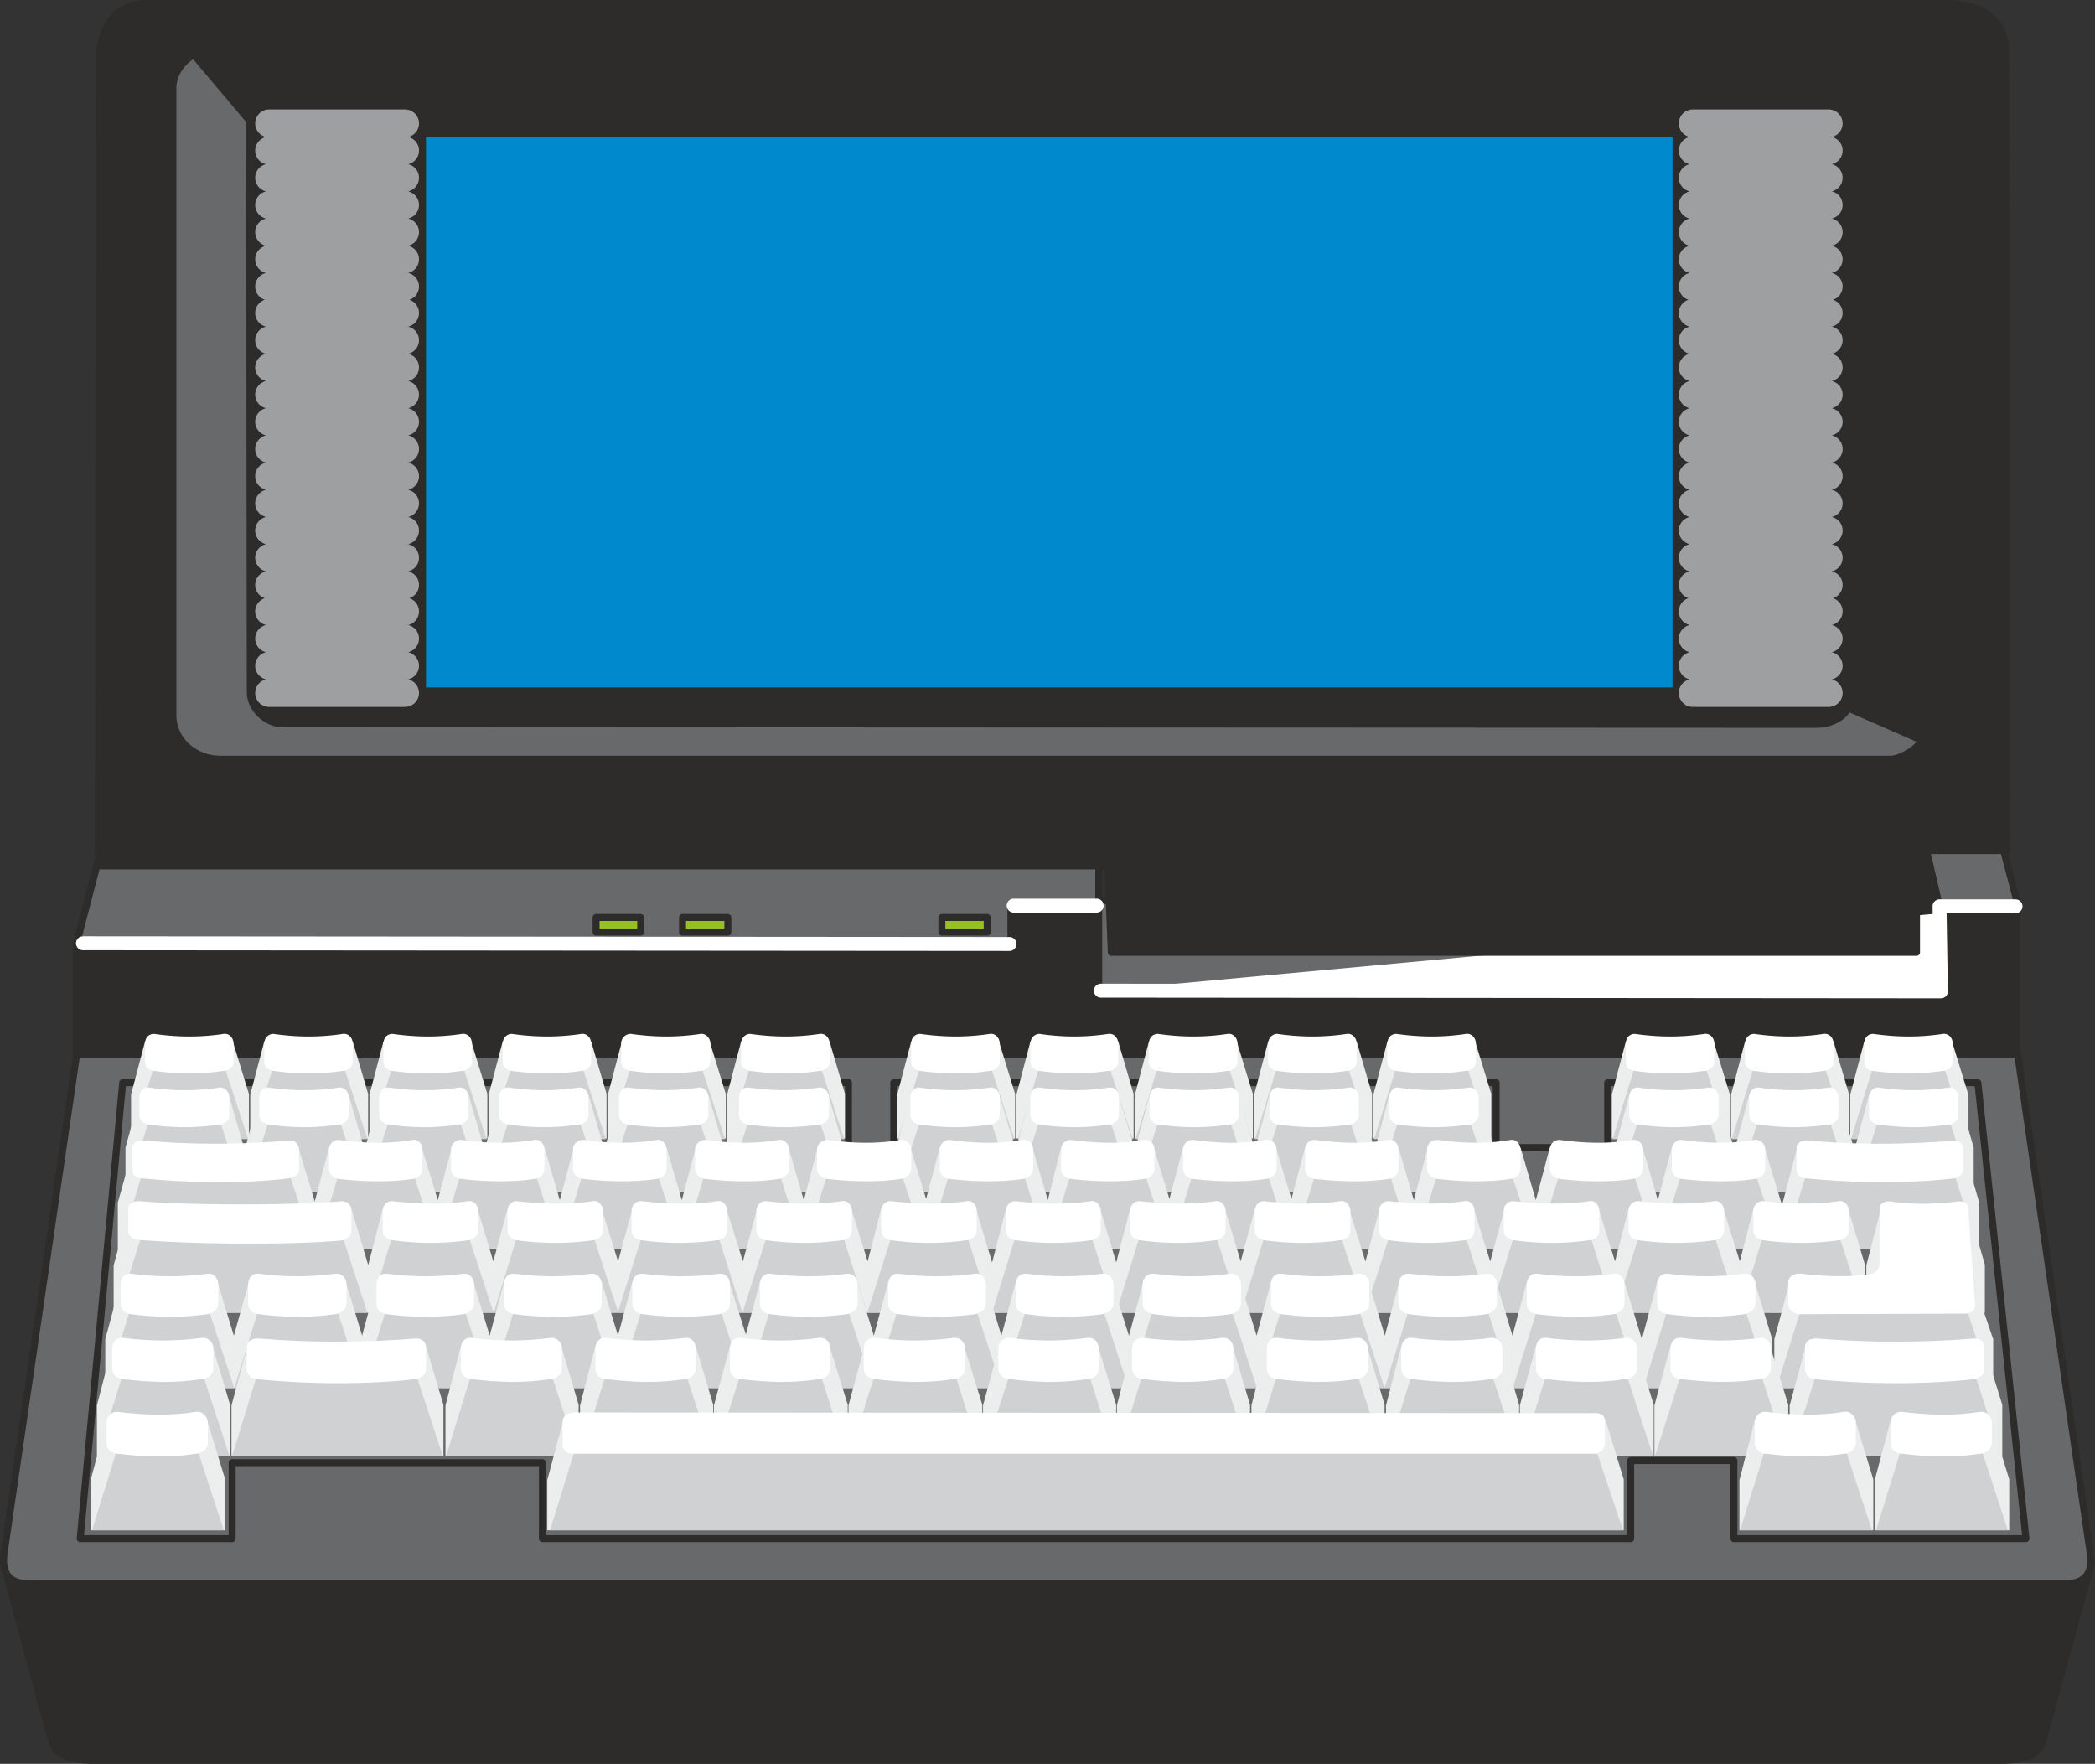 <svg xmlns="http://www.w3.org/2000/svg" width="288.48" height="242.88" viewBox="0 0 216.36 182.16"><rect x="0" y="0" width="216.36" height="182.16" fill="#333333" stroke="none"/><path d="m405.494 491.289-5.04 18.432c-.504 1.512-2.016 1.872-3.96 1.944h-197.64c-1.944-.072-3.528-.432-4.032-1.944l-4.968-18.432 7.56-52.416V427.28l2.376-9.216 94.32.072v-3.888h8.856v8.64h84.744v-8.64h7.776l2.304 9.216V438.8z" style="fill:#2d2c2b;stroke:#2d2c2b;stroke-width:.72;stroke-linecap:round;stroke-linejoin:round;stroke-miterlimit:10.433" transform="translate(-189.494 -329.865)"/><path d="m387.638 414.177 2.16 9.288h8.136l-2.448-9.288zm-84.672 8.712v9.288h86.76l-2.088-9.288zm-105.552 4.392 2.376-9.144h94.32l-.072-3.96 8.928.072v9.216h-9.072v3.888zm205.2 66.168c2.304 0 3.024-1.152 2.736-3.24l-7.488-51.48H197.414l-7.488 51.48c-.288 2.088.432 3.24 2.736 3.24zM202.166 441.68l-4.392 47.088h15.696v-7.848h32.04v7.848h112.392v-8.064h10.656v8.064h30.168l-4.968-47.088h-38.232v6.696h-11.52v-6.696h-62.208v6.696h-4.68v-6.696z" style="fill:#68696a;stroke:#2d2c2b;stroke-width:.72;stroke-linecap:round;stroke-linejoin:round;stroke-miterlimit:10.433" transform="translate(-189.494 -329.865)"/><path d="m198.062 427.28 95.688.073m.432-3.96h8.568m.432 8.784 86.76.072-.144-8.784h7.848" style="fill:#fff;stroke:#fff;stroke-width:1.44;stroke-linecap:round;stroke-linejoin:round;stroke-miterlimit:10.433" transform="translate(-189.494 -329.865)"/><path d="M251.054 424.617h4.608v1.512h-4.608zm8.928 0h4.68v1.512h-4.68zm26.784 0h4.68v1.512h-4.68z" style="fill:#97c025;stroke:#2d2c2b;stroke-width:.72;stroke-linecap:round;stroke-linejoin:round;stroke-miterlimit:10.433" transform="translate(-189.494 -329.865)"/><path d="m304.262 428.217-.36-8.928H199.646l.144-83.52c0-3.024 1.728-5.544 4.752-5.544h185.76c4.104 0 6.264 1.728 6.336 4.968l.072 82.512h-9.288v10.512z" style="fill:#2d2c2b;stroke:#2d2c2b;stroke-width:.72;stroke-linecap:round;stroke-linejoin:round;stroke-miterlimit:10.433" transform="translate(-189.494 -329.865)"/><path d="M207.71 338.72c.144-1.223.864-2.16 1.728-2.735l5.472 6.48.072 58.896c0 1.944 1.872 3.6 3.6 3.6l158.544.072c1.584 0 2.88-.792 3.384-1.584l6.912 3.024c-.576.648-1.512 1.224-2.52 1.44H212.246c-2.448 0-4.536-1.8-4.536-4.176z" style="fill:#68696a" transform="translate(-189.494 -329.865)"/><path d="M233.126 343.617h129.456v57.6H233.126z" style="fill:#0089cc;stroke:#2d2c2b;stroke-width:.72;stroke-linecap:round;stroke-linejoin:round;stroke-miterlimit:10.433" transform="translate(-189.494 -329.865)"/><path d="M217.286 401.433h14.04m-14.04-2.808h14.04m-14.04-2.808h14.04m-14.04-2.808h14.04m-14.04-2.736h14.04m-14.04-2.808h14.04m-14.04-2.808h14.04m-14.04-2.808h14.04m-14.04-2.808h14.04m-14.04-2.808h14.04m-14.04-2.808h14.04m-14.04-2.808h14.04m-14.04-2.808h14.04M217.286 365h14.04m-14.04-2.808h14.04m-14.04-2.736h14.04m-14.04-2.808h14.04m-14.04-2.808h14.04m-14.04-2.808h14.04m-14.04-2.808h14.04m-14.04-2.808h14.04m-14.04-2.808h14.04m132.984 58.825h14.04m-14.04-2.808h14.04m-14.04-2.808h14.04m-14.04-2.808h14.04m-14.04-2.736h14.04m-14.04-2.808h14.04m-14.04-2.808h14.04m-14.04-2.808h14.04m-14.04-2.808h14.04m-14.04-2.808h14.04m-14.04-2.808h14.04m-14.04-2.808h14.04m-14.04-2.808h14.04M364.31 365h14.04m-14.04-2.808h14.04m-14.04-2.736h14.04m-14.04-2.808h14.04m-14.04-2.808h14.04m-14.04-2.808h14.04m-14.04-2.808h14.04m-14.04-2.808h14.04m-14.04-2.808h14.04" style="fill:#fff;stroke:#9e9fa1;stroke-width:2.88;stroke-linecap:round;stroke-linejoin:round;stroke-miterlimit:10.433" transform="translate(-189.494 -329.865)"/><path d="m204.47 437.433-1.44 5.472v4.536h12.168v-4.608l-1.656-5.4zm12.312 0-1.44 5.472v4.536h12.168v-4.608l-1.584-5.4zm12.312 0-1.44 5.472v4.536h12.168v-4.608l-1.656-5.4zm12.312 0-1.44 5.472v4.536h12.168v-4.608l-1.584-5.4zm12.312 0-1.44 5.472v4.536h12.168v-4.608l-1.656-5.4zm12.312 0-1.44 5.472v4.536h12.168v-4.608l-1.584-5.4zm17.568 0-1.44 5.472v4.536h12.168v-4.608l-1.656-5.4zm12.312 0-1.44 5.472v4.536h12.096v-4.608l-1.584-5.4zm12.24 0-1.44 5.472v4.536h12.168v-4.608l-1.656-5.4zm12.312 0-1.44 5.472v4.536h12.168v-4.608l-1.584-5.4zm12.312 0-1.44 5.472v4.536h12.168v-4.608l-1.656-5.4zm24.624 0-1.44 5.472v4.536h12.168v-4.608l-1.656-5.4zm12.312 0-1.44 5.472v4.536h12.168v-4.608l-1.584-5.4zm12.312 0-1.44 5.472v4.536h12.168v-4.608l-1.656-5.4z" style="fill:#eceded" transform="translate(-189.494 -329.865)"/><path d="m205.262 440.457-2.16 7.056h12.024l-2.304-7.056zm12.312 0-2.16 7.056h12.024l-2.304-7.056zm12.312 0-2.16 7.056h12.024l-2.304-7.056zm12.312 0-2.16 7.056h12.024l-2.304-7.056zm12.312 0-2.16 7.056h12.024l-2.304-7.056zm12.312 0-2.16 7.056h12.024l-2.304-7.056zm17.568 0-2.16 7.056h12.024l-2.304-7.056zm12.312 0-2.088 7.056h11.88l-2.304-7.056zm12.24 0-2.16 7.056h12.024l-2.304-7.056zm12.312 0-2.16 7.056h12.024l-2.304-7.056zm12.312 0-2.16 7.056h12.024l-2.304-7.056zm24.624 0-2.16 7.056h12.024l-2.304-7.056zm12.312 0-2.16 7.056h12.024l-2.304-7.056zm12.312 0-2.16 7.056h12.024l-2.304-7.056z" style="fill:#cfd1d2" transform="translate(-189.494 -329.865)"/><path d="m203.966 442.905-1.512 5.472v4.608h12.24v-4.608l-1.584-5.472zm12.312 0-1.44 5.472v4.608h12.24v-4.608l-1.584-5.472zm12.384 0-1.44 5.472v4.608h12.24v-4.608l-1.584-5.472zm12.384 0-1.44 5.472v4.608h12.24v-4.608l-1.584-5.472zm12.384 0-1.44 5.472v4.608h12.24v-4.608l-1.584-5.472zm12.384 0-1.44 5.472v4.608h12.24v-4.608l-1.584-5.472zm17.712 0-1.44 5.472v4.608h12.24v-4.608l-1.656-5.472zm12.384 0-1.44 5.472v4.608h12.168v-4.608l-1.656-5.472zm12.312 0-1.44 5.472v4.608h12.24v-4.608l-1.656-5.472zm12.384 0-1.44 5.472v4.608h12.24v-4.608l-1.656-5.472zm12.384 0-1.44 5.472v4.608h12.24v-4.608l-1.656-5.472zm24.768 0-1.44 5.472v4.608h12.24v-4.608l-1.656-5.472zm12.384 0-1.44 5.472v4.608h12.24v-4.608l-1.656-5.472zm12.384 0-1.44 5.472v4.608h12.24v-4.608l-1.584-5.472z" style="fill:#eceded" transform="translate(-189.494 -329.865)"/><path d="m204.758 446-2.232 6.985h12.096L212.318 446zm12.384 0-2.232 6.985h12.096L224.702 446zm12.384 0-2.232 6.985h12.096L237.086 446zm12.384 0-2.232 6.985h12.096L249.47 446zm12.384 0-2.232 6.985h12.096L261.854 446zm12.384 0-2.232 6.985h12.096L274.238 446zm17.712 0-2.232 6.985h12.096L291.95 446zm12.312 0-2.16 6.985h12.024L304.262 446zm12.312 0-2.16 6.985h12.096L316.646 446zm12.384 0-2.16 6.985h12.096L329.03 446zm12.384 0-2.16 6.985h12.096L341.414 446zm24.768 0-2.16 6.985h12.096L366.182 446zm12.384 0-2.16 6.985h12.096L378.566 446zm12.384 0-2.16 6.985h12.096L390.95 446z" style="fill:#cfd1d2" transform="translate(-189.494 -329.865)"/><path d="m236.15 448.377-1.512 5.688v4.824h12.744v-4.824l-1.656-5.688zm12.6 0-1.512 5.688v4.824h12.744v-4.824l-1.656-5.688zm12.6 0-1.512 5.688v4.824h12.744v-4.824l-1.656-5.688zm12.6 0-1.512 5.688v4.824h12.816v-4.824l-1.728-5.688zm12.6 0-1.512 5.688v4.824h12.744v-4.824l-1.656-5.688zm12.528 0-1.44 5.688v4.824h12.744v-4.824l-1.728-5.688zm12.6 0-1.512 5.688v4.824h12.816v-4.824l-1.728-5.688zm12.6 0-1.512 5.688v4.824h12.816v-4.824l-1.656-5.688zm12.672 0-1.512 5.688v4.824h12.744v-4.824l-1.656-5.688zm12.6 0-1.512 5.688v4.824h12.744v-4.824l-1.656-5.688zm12.6 0-1.512 5.688v4.824h12.816v-4.824l-1.728-5.688zm12.96 0-1.512 5.688v4.824h20.304v-4.824l-1.656-5.688zm-151.632 0-1.512 5.688v4.824h12.816v-4.824l-1.728-5.688zm-20.232 0-1.584 5.688v4.824h20.376v-4.824l-1.728-5.688z" style="fill:#eceded" transform="translate(-189.494 -329.865)"/><path d="m236.942 451.545-2.232 7.344h12.6l-2.376-7.344zm12.6 0-2.232 7.344h12.6l-2.376-7.344zm12.6 0-2.232 7.344h12.6l-2.376-7.344zm12.672 0-2.304 7.344h12.672l-2.448-7.344zm12.6 0-2.304 7.344h12.6l-2.376-7.344zm12.528 0-2.304 7.344h12.672l-2.448-7.344zm12.6 0-2.232 7.344h12.6l-2.376-7.344zm12.672 0-2.304 7.344h12.6l-2.376-7.344zm12.6 0-2.304 7.344h12.672l-2.448-7.344zm12.6 0-2.304 7.344h12.672l-2.448-7.344zm12.6 0-2.304 7.344h12.672l-2.448-7.344zm12.888 0-2.232 7.344h20.16l-2.376-7.344zm-151.56 0-2.232 7.344h12.6l-2.376-7.344zm-20.304 0-2.232 7.344h20.16l-2.448-7.344z" style="fill:#cfd1d2" transform="translate(-189.494 -329.865)"/><path d="m229.022 454.713-1.512 5.832v4.896h13.032v-4.968l-1.728-5.76zm12.888 0-1.584 5.832v4.896h13.104v-4.968l-1.8-5.76zm12.888 0-1.584 5.832v4.896h13.104v-4.968l-1.8-5.76zm12.888 0-1.584 5.832v4.896h13.104v-4.968l-1.8-5.76zm12.816 0-1.512 5.832v4.896h13.032v-4.968l-1.728-5.76zm12.888 0-1.512 5.832v4.896h12.96v-4.968l-1.728-5.76zm12.816 0-1.512 5.832v4.896h13.032v-4.968l-1.728-5.76zm12.888 0-1.584 5.832v4.896h13.104v-4.968l-1.8-5.76zm12.888 0-1.584 5.832v4.896h13.104v-4.968l-1.8-5.76zm12.888 0-1.584 5.832v4.896h13.104v-4.968l-1.8-5.76zm12.816 0-1.512 5.832v4.896h13.104v-4.968l-1.8-5.76zm12.888 0-1.512 5.832v4.896h13.032v-4.968l-1.728-5.76zm13.176 0-1.512 5.832v4.896h12.24v-4.968l-1.656-5.76zm-180.936 0-1.584 5.832v4.896h26.28v-4.968l-1.728-5.76z" style="fill:#eceded" transform="translate(-189.494 -329.865)"/><path d="m229.886 457.953-2.304 7.488h12.888l-2.448-7.488zm12.888 0-2.304 7.488h12.888l-2.448-7.488zm12.888 0-2.376 7.488h12.888l-2.376-7.488zm12.888 0-2.376 7.488h12.888l-2.376-7.488zm12.888 0-2.376 7.488h12.888l-2.448-7.488zm12.816 0-2.304 7.488h12.816l-2.448-7.488zm12.816 0-2.304 7.488h12.888l-2.448-7.488zm12.888 0-2.304 7.488h12.888l-2.448-7.488zm12.888 0-2.376 7.488h12.888l-2.376-7.488zm12.888 0-2.376 7.488h12.888l-2.376-7.488zm12.888 0-2.376 7.488h12.888l-2.448-7.488zm12.816 0-2.304 7.488h12.888l-2.448-7.488zm-167.472 0-2.376 7.488h25.848l-2.448-7.488z" style="fill:#cfd1d2" transform="translate(-189.494 -329.865)"/><path d="m228.374 462.273-1.584 5.904v5.04h13.392v-5.04l-1.8-5.904zm13.176 0-1.584 5.904v5.04h13.464v-5.04l-1.8-5.904zm13.248 0-1.584 5.904v5.04h13.464v-5.04l-1.872-5.904zm13.176 0-1.584 5.904v5.04h13.464v-5.04l-1.8-5.904zm13.248 0-1.584 5.904v5.04h13.392v-5.04l-1.8-5.904zm13.176 0-1.584 5.904v5.04h13.392v-5.04l-1.872-5.904zm13.176 0-1.584 5.904v5.04h13.392v-5.04l-1.8-5.904zm13.176 0-1.584 5.904v5.04h13.464v-5.04l-1.8-5.904zm13.248 0-1.584 5.904v5.04h13.392v-5.04l-1.8-5.904zm13.176 0-1.584 5.904v5.04h13.464v-5.04l-1.8-5.904zm13.464 0-1.584 5.904v5.04h13.464v-5.04l-1.8-5.904zm13.68 0-1.584 5.904v5.04h22.608v-5.04l-2.016-5.904zm-172.368 0-1.584 5.904v5.04h13.392v-5.04l-1.8-5.904zm13.248 0-1.656 5.904v5.04h13.464v-5.04l-1.8-5.904z" style="fill:#eceded" transform="translate(-189.494 -329.865)"/><path d="m229.238 465.513-2.376 7.704h13.248l-2.52-7.704zm13.248 0-2.376 7.704h13.176l-2.52-7.704zm13.176 0-2.376 7.704h13.248l-2.52-7.704zm13.248 0-2.376 7.704h13.176l-2.52-7.704zm13.176 0-2.376 7.704h13.248l-2.52-7.704zm13.248 0-2.376 7.704h13.104l-2.52-7.704zm13.104 0-2.376 7.704h13.248l-2.52-7.704zm13.248 0-2.376 7.704h13.176l-2.52-7.704zm13.176 0-2.376 7.704h13.248l-2.52-7.704zm13.248 0-2.376 7.704h13.176l-2.52-7.704zm13.464 0-2.376 7.704h13.176l-2.52-7.704zm13.752.072-2.376 7.632h22.32l-2.52-7.704zm-172.512-.072-2.376 7.704h13.248l-2.52-7.704zm13.248 0-2.376 7.704h13.248l-2.52-7.704z" style="fill:#cfd1d2" transform="translate(-189.494 -329.865)"/><path d="m201.086 468.897-1.584 6.12v5.184h13.752v-5.256l-1.8-6.048zm36 0-1.584 6.12v5.184h13.752v-5.256l-1.8-6.048zm13.896 0-1.584 6.12v5.184h13.752v-5.256l-1.8-6.048zm13.896 0-1.656 6.12v5.184h13.824v-5.256l-1.872-6.048zm13.896 0-1.656 6.12v5.184h13.824v-5.256l-1.872-6.048zm13.896 0-1.656 6.12v5.184h13.752v-5.256l-1.872-6.048zm13.752 0-1.584 6.12v5.184h13.752v-5.256l-1.8-6.048zm13.896 0-1.584 6.12v5.184h13.752v-5.256l-1.8-6.048zm13.896 0-1.584 6.12v5.184h13.752v-5.256l-1.8-6.048zm13.896 0-1.656 6.12v5.184h13.824v-5.256l-1.872-6.048zm13.896 0-1.656 6.12v5.184h13.824v-5.256l-1.872-6.048zm-146.952 0-1.656 6.12v5.184h21.888v-5.256l-1.8-6.048zm160.92 0-1.656 6.12v5.184h21.96v-5.256l-1.872-6.048z" style="fill:#eceded" transform="translate(-189.494 -329.865)"/><path d="m202.022 472.28-2.448 7.92h13.608l-2.592-7.92zm36 0-2.448 7.92h13.608l-2.592-7.92zm13.896 0-2.448 7.92h13.608l-2.592-7.92zm13.896 0-2.52 7.92h13.608l-2.52-7.92zm13.896 0-2.52 7.92h13.608l-2.52-7.92zm13.896 0-2.52 7.92h13.536l-2.52-7.92zm13.752 0-2.448 7.92h13.608l-2.52-7.92zm13.896 0-2.448 7.92h13.608l-2.592-7.92zm13.896 0-2.448 7.92h13.608l-2.592-7.92zm13.896 0-2.448 7.92h13.608l-2.592-7.92zm13.896 0-2.52 7.92h13.608l-2.52-7.92zm-147.024 0-2.448 7.92h21.744l-2.592-7.92zm160.992 0-2.52 7.92h21.744l-2.52-7.92z" style="fill:#cfd1d2" transform="translate(-189.494 -329.865)"/><path d="m200.51 476.529-1.656 6.192v5.184h13.896v-5.256l-1.872-6.12zm47.16 0-1.656 6.192v5.184h111.168v-5.256l-1.872-6.12zm123.048 0-1.584 6.192v5.184h13.824v-5.256l-1.872-6.12zm14.04 0-1.656 6.192v5.184h13.896v-5.256l-1.872-6.12z" style="fill:#eceded" transform="translate(-189.494 -329.865)"/><path d="m201.446 479.985-2.448 7.92h13.608l-2.592-7.92zm47.304 0-2.448 7.92H357.11l-2.664-7.92zm122.904 0-2.448 7.92h13.608l-2.592-7.92zm14.04 0-2.448 7.92h13.608l-2.592-7.92z" style="fill:#cfd1d2" transform="translate(-189.494 -329.865)"/><path d="M205.406 436.64c2.52.36 4.824.36 7.2 0 .576-.071 1.008.433 1.008 1.009v1.872c0 .504-.432.864-1.008.936-2.376.36-4.752.36-7.2 0-.576-.072-.936-.432-.936-.936v-1.872c0-.576.36-1.008.936-1.008zm12.312 0c2.52.36 4.824.36 7.2 0 .576-.071 1.008.433 1.008 1.009v1.872c0 .504-.432.864-1.008.936-2.304.36-4.752.36-7.2 0-.504-.072-.936-.432-.936-.936v-1.872c0-.576.432-1.008.936-1.008zm12.312 0c2.52.36 4.824.36 7.2 0 .576-.071 1.008.433 1.008 1.009v1.872c0 .504-.432.864-1.008.936-2.376.36-4.752.36-7.2 0-.576-.072-.936-.432-.936-.936v-1.872c0-.576.36-1.008.936-1.008zm12.312 0c2.52.36 4.824.36 7.2 0 .576-.071 1.008.433 1.008 1.009v1.872c0 .504-.432.864-1.008.936-2.304.36-4.752.36-7.2 0-.504-.072-.936-.432-.936-.936v-1.872c0-.576.432-1.008.936-1.008zm12.312 0c2.52.36 4.824.36 7.2 0 .504-.071 1.008.433 1.008 1.009v1.872c0 .504-.504.864-1.008.936-2.376.36-4.752.36-7.2 0-.576-.072-1.008-.432-1.008-.936v-1.872a.984.984 0 0 1 1.008-1.008zm12.312 0c2.52.36 4.824.36 7.2 0 .576-.071 1.008.433 1.008 1.009v1.872c0 .504-.432.864-1.008.936-2.304.36-4.752.36-7.2 0-.504-.072-.936-.432-.936-.936v-1.872c0-.576.432-1.008.936-1.008zm17.568 0c2.52.36 4.824.36 7.2 0 .576-.071 1.008.433 1.008 1.009v1.872c0 .504-.432.864-1.008.936-2.304.36-4.752.36-7.2 0-.576-.072-.936-.432-.936-.936v-1.872c0-.576.36-1.008.936-1.008zm12.312 0c2.448.36 4.752.36 7.128 0 .576-.071 1.008.433 1.008 1.009v1.872c0 .504-.432.864-1.008.936-2.304.36-4.752.36-7.128 0-.504-.072-.936-.432-.936-.936v-1.872c0-.576.432-1.008.936-1.008zm12.24 0c2.52.36 4.824.36 7.2 0 .576-.071 1.008.433 1.008 1.009v1.872c0 .504-.432.864-1.008.936-2.304.36-4.752.36-7.2 0-.576-.072-.936-.432-.936-.936v-1.872c0-.576.36-1.008.936-1.008zm12.312 0c2.52.36 4.824.36 7.2 0 .576-.071 1.008.433 1.008 1.009v1.872c0 .504-.432.864-1.008.936-2.304.36-4.752.36-7.2 0-.504-.072-.936-.432-.936-.936v-1.872c0-.576.432-1.008.936-1.008zm12.312 0c2.52.36 4.824.36 7.2 0 .576-.071 1.008.433 1.008 1.009v1.872c0 .504-.432.864-1.008.936-2.376.36-4.752.36-7.2 0-.576-.072-.936-.432-.936-.936v-1.872c0-.576.36-1.008.936-1.008zm24.624 0c2.52.36 4.824.36 7.2 0 .576-.071 1.008.433 1.008 1.009v1.872c0 .504-.432.864-1.008.936-2.376.36-4.752.36-7.2 0-.576-.072-.936-.432-.936-.936v-1.872c0-.576.36-1.008.936-1.008zm12.312 0c2.52.36 4.824.36 7.2 0 .576-.071 1.008.433 1.008 1.009v1.872c0 .504-.432.864-1.008.936-2.304.36-4.752.36-7.2 0-.504-.072-.936-.432-.936-.936v-1.872c0-.576.432-1.008.936-1.008zm12.312 0c2.52.36 4.824.36 7.2 0 .576-.071 1.008.433 1.008 1.009v1.872c0 .504-.432.864-1.008.936-2.376.36-4.752.36-7.2 0-.576-.072-.936-.432-.936-.936v-1.872c0-.576.36-1.008.936-1.008zm-178.056 5.545c2.52.36 4.824.36 7.272 0 .504-.072 1.008.432 1.008 1.008v1.8c0 .576-.504.936-1.008 1.008-2.448.36-4.824.36-7.272 0-.576-.072-1.008-.432-1.008-1.008v-1.8c0-.576.432-1.08 1.008-1.008zm12.384 0c2.52.36 4.824.36 7.2 0 .576-.072 1.008.432 1.008 1.008v1.8c0 .576-.432.936-1.008 1.008-2.376.36-4.752.36-7.2 0-.576-.072-1.008-.432-1.008-1.008v-1.8c0-.576.432-1.08 1.008-1.008zm12.384 0c2.52.36 4.824.36 7.2 0 .576-.072 1.008.432 1.008 1.008v1.8c0 .576-.432.936-1.008 1.008-2.376.36-4.752.36-7.2 0-.576-.072-1.008-.432-1.008-1.008v-1.8c0-.576.432-1.08 1.008-1.008zm12.384 0c2.52.36 4.824.36 7.2 0 .576-.072 1.008.432 1.008 1.008v1.8c0 .576-.432.936-1.008 1.008-2.376.36-4.752.36-7.2 0-.576-.072-1.008-.432-1.008-1.008v-1.8c0-.576.432-1.08 1.008-1.008zm12.384 0c2.52.36 4.824.36 7.2 0 .576-.072 1.008.432 1.008 1.008v1.8c0 .576-.432.936-1.008 1.008-2.376.36-4.752.36-7.2 0-.576-.072-1.008-.432-1.008-1.008v-1.8c0-.576.432-1.08 1.008-1.008zm12.384 0c2.52.36 4.824.36 7.272 0 .504-.072 1.008.432 1.008 1.008v1.8c0 .576-.504.936-1.008 1.008-2.376.36-4.824.36-7.272 0-.576-.072-1.008-.432-1.008-1.008v-1.8c0-.576.432-1.08 1.008-1.008zm17.64 0c2.52.36 4.824.36 7.272 0 .576-.072 1.008.432 1.008 1.008v1.8c0 .576-.432.936-1.008 1.008-2.376.36-4.752.36-7.272 0-.504-.072-.936-.432-.936-1.008v-1.8c0-.576.432-1.08.936-1.008zm12.384 0c2.448.36 4.752.36 7.2 0 .576-.072 1.008.432 1.008 1.008v1.8c0 .576-.432.936-1.008 1.008-2.376.36-4.752.36-7.2 0-.504-.072-.936-.432-.936-1.008v-1.8c0-.576.432-1.08.936-1.008zm12.312 0c2.52.36 4.824.36 7.272 0 .576-.072 1.008.432 1.008 1.008v1.8c0 .576-.432.936-1.008 1.008-2.376.36-4.752.36-7.272 0-.504-.072-.936-.432-.936-1.008v-1.8c0-.576.432-1.08.936-1.008zm12.384 0c2.52.36 4.824.36 7.272 0 .504-.072 1.008.432 1.008 1.008v1.8c0 .576-.504.936-1.008 1.008-2.376.36-4.752.36-7.272 0-.504-.072-.936-.432-.936-1.008v-1.8c0-.576.432-1.08.936-1.008zm12.384 0c2.52.36 4.824.36 7.272 0 .504-.072 1.008.432 1.008 1.008v1.8c0 .576-.504.936-1.008 1.008-2.376.36-4.752.36-7.272 0-.504-.072-.936-.432-.936-1.008v-1.8c0-.576.432-1.08.936-1.008zm24.768 0c2.52.36 4.824.36 7.272 0 .504-.072 1.008.432 1.008 1.008v1.8c0 .576-.504.936-1.008 1.008-2.376.36-4.824.36-7.272 0-.576-.072-.936-.432-.936-1.008v-1.8c0-.576.36-1.08.936-1.008zm12.456 0c2.52.36 4.752.36 7.2 0 .576-.072 1.008.432 1.008 1.008v1.8c0 .576-.432.936-1.008 1.008-2.376.36-4.752.36-7.2 0-.576-.072-1.008-.432-1.008-1.008v-1.8c0-.576.432-1.08 1.008-1.008zm12.384 0c2.52.36 4.752.36 7.2 0 .576-.072 1.008.432 1.008 1.008v1.8c0 .576-.432.936-1.008 1.008-2.376.36-4.752.36-7.2 0-.576-.072-1.008-.432-1.008-1.008v-1.8c0-.576.432-1.08 1.008-1.008zm-146.376 5.4c2.592.36 5.04.432 7.56 0 .576-.072 1.008.432 1.008 1.008v1.944c0 .576-.432 1.008-1.008 1.08-2.52.36-5.04.288-7.56 0-.648-.072-1.08-.504-1.08-1.08v-1.944c0-.576.432-1.008 1.08-1.008zm12.6 0c2.592.36 5.04.432 7.56 0 .576-.072 1.008.432 1.008 1.008v1.944c0 .576-.432 1.008-1.008 1.08-2.52.36-5.04.288-7.56 0-.648-.072-1.08-.504-1.08-1.08v-1.944c0-.576.432-1.008 1.08-1.008zm12.6 0c2.592.36 5.04.432 7.56 0 .576-.072 1.08.432 1.08 1.008v1.944c0 .576-.504 1.008-1.08 1.08-2.448.36-5.04.288-7.56 0-.576-.072-1.08-.504-1.08-1.08v-1.944c0-.576.504-1.008 1.08-1.008zm12.6 0c2.592.36 5.04.432 7.56 0 .576-.072 1.08.432 1.08 1.008v1.944c0 .576-.504 1.008-1.08 1.08-2.448.36-4.968.288-7.56 0-.576-.072-1.08-.504-1.08-1.08v-1.944c0-.576.504-1.008 1.08-1.008zm12.6 0c2.664.36 5.04.432 7.56 0 .576-.072 1.08.432 1.08 1.008v1.944c0 .576-.504 1.008-1.08 1.08-2.448.36-4.968.288-7.56 0-.576-.072-1.008-.504-1.008-1.08v-1.944a.984.984 0 0 1 1.008-1.008zm12.528 0c2.664.36 5.04.432 7.56 0 .648-.072 1.08.432 1.08 1.008v1.944c0 .576-.432 1.008-1.08 1.08-2.448.36-4.968.288-7.56 0-.576-.072-1.008-.504-1.008-1.08v-1.944a.984.984 0 0 1 1.008-1.008zm12.6 0c2.664.36 5.04.432 7.56 0 .648-.072 1.08.432 1.08 1.008v1.944c0 .576-.432 1.008-1.08 1.08-2.448.36-4.968.288-7.56 0-.576-.072-1.008-.504-1.008-1.08v-1.944a.984.984 0 0 1 1.008-1.008zm12.6 0c2.664.36 5.112.432 7.632 0 .576-.072 1.008.432 1.008 1.008v1.944c0 .576-.432 1.008-1.008 1.08-2.52.36-5.04.288-7.632 0-.576-.072-1.008-.504-1.008-1.08v-1.944a.984.984 0 0 1 1.008-1.008zm12.672 0c2.592.36 5.04.432 7.56 0 .576-.072 1.008.432 1.008 1.008v1.944c0 .576-.432 1.008-1.008 1.08-2.52.36-5.04.288-7.56 0-.648-.072-1.08-.504-1.08-1.08v-1.944c0-.576.432-1.008 1.08-1.008zm12.6 0c2.664.36 5.04.432 7.56 0 .576-.072 1.08.432 1.08 1.008v1.944c0 .576-.504 1.008-1.08 1.08-2.448.36-4.968.288-7.56 0-.576-.072-1.008-.504-1.008-1.08v-1.944a.984.984 0 0 1 1.008-1.008zm12.6 0c2.664.36 5.04.432 7.56 0 .576-.072 1.08.432 1.08 1.008v1.944c0 .576-.504 1.008-1.08 1.08-2.448.36-4.968.288-7.56 0-.576-.072-1.008-.504-1.008-1.08v-1.944a.984.984 0 0 1 1.008-1.008zm11.88.864v2.232c.072.576.36.792.864.864 5.184.504 10.728.576 15.48 0 .432-.144.864-.36.864-.936v-2.088c0-.576-.504-.936-1.008-.864-5.04.432-10.152.432-14.904 0-.792-.072-1.296.216-1.296.792zm-150.552-.864c2.664.36 5.112.432 7.632 0 .576-.072 1.008.432 1.008 1.008v1.944c0 .576-.432 1.008-1.008 1.08-2.52.36-5.04.288-7.632 0-.576-.072-1.008-.504-1.008-1.08v-1.944a.984.984 0 0 1 1.008-1.008zm-21.312.864v2.232c.072.576.36.792.864.864 5.112.504 10.656.576 15.408 0 .432-.144.936-.36.936-.936v-2.088c-.072-.576-.504-.936-1.08-.864-5.04.432-10.08.432-14.832 0-.792-.072-1.296.216-1.296.792zm26.928 5.471c2.664.289 5.112.36 7.704 0 .576-.143 1.08.433 1.08 1.009v1.944c0 .648-.504 1.008-1.08 1.08-2.52.36-5.112.36-7.704 0-.648-.072-1.08-.432-1.08-1.08v-1.944c0-.576.432-1.08 1.08-1.008zm12.816 0c2.736.289 5.184.36 7.776 0 .576-.143 1.08.433 1.08 1.009v1.944c0 .648-.504 1.008-1.08 1.08-2.52.36-5.112.36-7.776 0-.576-.072-1.008-.432-1.008-1.08v-1.944c0-.576.432-1.08 1.008-1.008zm12.888 0c2.664.289 5.184.36 7.704 0 .648-.143 1.08.433 1.08 1.009v1.944c0 .648-.432 1.008-1.08 1.08-2.52.36-5.112.36-7.704 0-.648-.072-1.08-.432-1.08-1.08v-1.944c0-.576.432-1.08 1.08-1.008zm12.888 0c2.664.289 5.184.36 7.704 0 .648-.143 1.08.433 1.08 1.009v1.944c0 .648-.432 1.008-1.08 1.08-2.52.36-5.112.36-7.704 0-.648-.072-1.08-.432-1.08-1.08v-1.944c0-.576.432-1.08 1.08-1.008zm12.888 0c2.664.289 5.184.36 7.704 0 .648-.143 1.08.433 1.08 1.009v1.944c0 .648-.432 1.008-1.08 1.08-2.52.36-5.112.36-7.704 0-.648-.072-1.08-.432-1.08-1.08v-1.944c0-.576.432-1.08 1.08-1.008zm12.888 0c2.664.289 5.04.36 7.632 0 .576-.143 1.08.433 1.08 1.009v1.944c0 .648-.504 1.008-1.08 1.08a27.1 27.1 0 0 1-7.632 0c-.648-.072-1.08-.432-1.08-1.08v-1.944c0-.576.432-1.08 1.08-1.008zm12.816 0c2.664.289 5.112.36 7.704 0 .576-.143 1.08.433 1.08 1.009v1.944c0 .648-.504 1.008-1.08 1.08-2.52.36-5.112.36-7.704 0-.648-.072-1.08-.432-1.08-1.08v-1.944c0-.576.432-1.08 1.08-1.008zm12.816 0c2.736.289 5.184.36 7.776 0 .576-.143 1.08.433 1.08 1.009v1.944c0 .648-.504 1.008-1.08 1.08-2.52.36-5.112.36-7.776 0-.576-.072-1.008-.432-1.008-1.08v-1.944c0-.576.432-1.08 1.008-1.008zm12.888 0c2.664.289 5.184.36 7.704 0 .648-.143 1.08.433 1.08 1.009v1.944c0 .648-.432 1.008-1.08 1.08-2.52.36-5.112.36-7.704 0-.576-.072-1.08-.432-1.08-1.08v-1.944c0-.576.504-1.08 1.08-1.008zm12.888 0c2.664.289 5.184.36 7.704 0 .648-.143 1.08.433 1.08 1.009v1.944c0 .648-.432 1.008-1.08 1.08-2.52.36-5.112.36-7.704 0-.648-.072-1.08-.432-1.08-1.08v-1.944c0-.576.432-1.08 1.08-1.008zm12.888 0c2.664.289 5.184.36 7.704 0 .648-.143 1.08.433 1.08 1.009v1.944c0 .648-.432 1.008-1.08 1.08-2.52.36-5.112.36-7.704 0-.648-.072-1.08-.432-1.08-1.08v-1.944c0-.576.432-1.08 1.08-1.008zm12.888 0c2.664.289 5.112.36 7.704 0 .576-.143 1.08.433 1.08 1.009v1.944c0 .648-.504 1.008-1.08 1.08-2.52.36-5.112.36-7.704 0-.648-.072-1.08-.432-1.08-1.08v-1.944c0-.576.432-1.08 1.08-1.008zm-168.912.793v2.232c.072.576.432.864.864.936 5.256.504 16.416.576 21.312.072.432-.216.864-.432.864-1.008v-2.088c0-.648-.504-.936-1.008-.936-5.184.432-15.84.432-20.736 0-.792-.072-1.296.288-1.296.792z" style="fill:#fff" transform="translate(-189.494 -329.865)"/><path d="M229.454 461.409c2.736.36 5.256.36 7.92 0 .576-.072 1.08.432 1.08 1.08v2.016c0 .576-.504.936-1.08 1.08-2.592.36-5.256.36-7.92 0-.648-.072-1.08-.504-1.08-1.08v-2.016c0-.648.432-1.152 1.08-1.08zm13.176 0c2.736.36 5.256.36 7.92 0 .576-.072 1.08.432 1.08 1.08v2.016c0 .576-.504.936-1.08 1.08-2.52.36-5.184.36-7.92 0-.648-.072-1.08-.504-1.08-1.08v-2.016c0-.648.432-1.152 1.08-1.08zm13.248 0c2.736.36 5.256.36 7.92 0 .576-.072 1.08.432 1.08 1.08v2.016c0 .576-.504.936-1.08 1.08-2.592.36-5.256.36-7.92 0-.648-.072-1.08-.504-1.08-1.08v-2.016c0-.648.432-1.152 1.08-1.08zm13.176 0c2.736.36 5.256.36 7.92 0 .576-.072 1.08.432 1.08 1.08v2.016c0 .576-.504.936-1.08 1.08-2.592.36-5.256.36-7.92 0-.648-.072-1.08-.504-1.08-1.08v-2.016c0-.648.432-1.152 1.08-1.08zm13.248 0c2.736.36 5.256.36 7.92 0 .576-.072 1.08.432 1.08 1.08v2.016c0 .576-.504.936-1.08 1.08-2.592.36-5.256.36-7.92 0-.648-.072-1.08-.504-1.08-1.08v-2.016c0-.648.432-1.152 1.08-1.08zm13.176 0c2.664.36 5.184.36 7.848 0 .648-.072 1.152.432 1.152 1.08v2.016c0 .576-.504.936-1.152 1.08-2.52.36-5.184.36-7.848 0-.648-.072-1.08-.504-1.08-1.08v-2.016c0-.648.432-1.152 1.08-1.08zm13.176 0c2.736.36 5.256.36 7.92 0 .576-.072 1.08.432 1.08 1.08v2.016c0 .576-.504.936-1.08 1.08-2.592.36-5.256.36-7.92 0-.648-.072-1.152-.504-1.152-1.08v-2.016c0-.648.504-1.152 1.152-1.08zm13.176 0c2.736.36 5.256.36 7.92 0 .648-.072 1.152.432 1.152 1.08v2.016c0 .576-.504.936-1.152 1.08-2.52.36-5.184.36-7.92 0-.648-.072-1.08-.504-1.08-1.08v-2.016c0-.648.432-1.152 1.08-1.08zm13.176 0c2.808.36 5.328.36 7.992 0 .576-.072 1.08.432 1.08 1.08v2.016c0 .576-.504.936-1.08 1.08-2.592.36-5.256.36-7.992 0-.576-.072-1.08-.504-1.08-1.08v-2.016c0-.648.504-1.152 1.08-1.08zm13.248 0c2.736.36 5.256.36 7.92 0 .576-.072 1.08.432 1.08 1.08v2.016c0 .576-.504.936-1.08 1.08-2.592.36-5.256.36-7.92 0-.648-.072-1.08-.504-1.08-1.08v-2.016c0-.648.432-1.152 1.08-1.08zm13.464 0c2.736.36 5.256.36 7.92 0 .648-.072 1.152.432 1.152 1.08v2.016c0 .576-.504.936-1.152 1.08-2.52.36-5.184.36-7.92 0-.648-.072-1.08-.504-1.08-1.08v-2.016c0-.648.432-1.152 1.08-1.08zm21.888-6.696v5.616c0 .504-.288 1.008-1.008 1.152-2.448.288-4.68.216-7.056-.072-.792-.072-1.368.288-1.368.936v2.088c0 .576.36.936.936 1.152l17.496-.072c.432-.072.936-.36.864-.864l-.72-9.936c0-.792-.792-.864-1.44-.72-2.16.216-4.176.288-6.264 0-.864-.216-1.44.144-1.44.72zm-180.576 6.696c2.736.36 5.256.36 7.92 0 .576-.072 1.08.432 1.08 1.08v2.016c0 .576-.504.936-1.08 1.08-2.592.36-5.256.36-7.92 0-.648-.072-1.08-.504-1.08-1.08v-2.016c0-.648.432-1.152 1.08-1.08zm13.176 0c2.736.36 5.256.36 7.92 0 .648-.072 1.152.432 1.152 1.08v2.016c0 .576-.504.936-1.152 1.08-2.52.36-5.184.36-7.92 0-.648-.072-1.08-.504-1.08-1.08v-2.016c0-.648.432-1.152 1.08-1.08zm-14.04 6.624c2.88.36 5.472.36 8.208 0 .576-.072 1.152.432 1.152 1.08v2.088c0 .648-.576 1.008-1.152 1.08-2.664.432-5.4.36-8.208 0-.648-.072-1.08-.432-1.08-1.08v-2.088c0-.648.432-1.152 1.08-1.08zm36 0c2.88.36 5.472.36 8.208 0 .576-.072 1.152.432 1.152 1.08v2.088c0 .648-.576 1.008-1.152 1.08-2.664.432-5.4.36-8.208 0-.648-.072-1.08-.432-1.08-1.08v-2.088c0-.648.432-1.152 1.08-1.08zm13.896 0c2.88.36 5.472.36 8.208 0 .576-.072 1.08.432 1.08 1.08v2.088c0 .648-.504 1.008-1.08 1.08-2.664.432-5.4.36-8.208 0-.648-.072-1.08-.432-1.08-1.08v-2.088c0-.648.432-1.152 1.08-1.08zm13.896 0c2.88.36 5.472.36 8.136 0 .648-.072 1.152.432 1.152 1.08v2.088c0 .648-.504 1.008-1.152 1.08-2.592.432-5.328.36-8.136 0-.648-.072-1.08-.432-1.08-1.08v-2.088c0-.648.432-1.152 1.08-1.08zm13.896 0c2.808.36 5.4.36 8.136 0 .648-.072 1.152.432 1.152 1.08v2.088c0 .648-.504 1.008-1.152 1.08-2.664.432-5.4.36-8.136 0-.648-.072-1.152-.432-1.152-1.08v-2.088c0-.648.504-1.152 1.152-1.08zm13.896 0c2.808.36 5.328.36 8.064 0 .648-.072 1.152.432 1.152 1.08v2.088c0 .648-.504 1.008-1.152 1.08-2.664.432-5.328.36-8.064 0-.648-.072-1.152-.432-1.152-1.08v-2.088c0-.648.504-1.152 1.152-1.08zm13.824 0c2.808.36 5.4.36 8.136 0 .648-.072 1.152.432 1.152 1.08v2.088c0 .648-.504 1.008-1.152 1.08-2.664.432-5.4.36-8.136 0-.648-.072-1.152-.432-1.152-1.08v-2.088c0-.648.504-1.152 1.152-1.08zm13.824 0c2.88.36 5.472.36 8.208 0 .576-.072 1.152.432 1.152 1.08v2.088c0 .648-.576 1.008-1.152 1.08-2.664.432-5.4.36-8.208 0-.648-.072-1.08-.432-1.08-1.08v-2.088c0-.648.432-1.152 1.08-1.08zm13.896 0c2.88.36 5.472.36 8.208 0 .576-.072 1.152.432 1.152 1.08v2.088c0 .648-.576 1.008-1.152 1.08-2.664.432-5.4.36-8.208 0-.648-.072-1.08-.432-1.08-1.08v-2.088c0-.648.432-1.152 1.08-1.08zm13.896 0c2.88.36 5.472.36 8.208 0 .576-.072 1.152.432 1.152 1.08v2.088c0 .648-.576 1.008-1.152 1.08-2.664.432-5.4.36-8.208 0-.648-.072-1.08-.432-1.08-1.08v-2.088c0-.648.432-1.152 1.08-1.08zm13.896 0c2.88.36 5.472.36 8.208 0 .576-.072 1.08.432 1.08 1.08v2.088c0 .648-.504 1.008-1.08 1.08-2.664.432-5.4.36-8.208 0-.648-.072-1.08-.432-1.08-1.08v-2.088c0-.648.432-1.152 1.08-1.08zm-148.104.936v2.376c.072.576.432.792.936.936 5.544.576 11.52.576 16.632 0 .432-.216.936-.36.936-1.008v-2.232c0-.648-.504-1.008-1.152-.936-5.4.432-10.872.432-15.984 0-.864-.072-1.368.288-1.368.864zm160.92 0v2.376c.072.576.432.792.936.936 5.544.576 11.52.576 16.632 0 .504-.216.936-.36.936-1.008v-2.232c0-.648-.504-1.008-1.08-.936-5.4.432-10.872.432-16.056 0-.864-.072-1.368.288-1.368.864zm-174.312 6.696c2.88.36 5.472.432 8.208 0 .576-.072 1.152.504 1.152 1.08v2.16c0 .576-.576 1.008-1.152 1.08-2.664.432-5.4.36-8.208 0-.648-.072-1.08-.504-1.08-1.08v-2.16c0-.576.432-1.08 1.08-1.08zm170.208 0c2.88.36 5.472.432 8.208 0 .576-.072 1.152.504 1.152 1.08v2.16c0 .576-.576 1.008-1.152 1.08-2.664.432-5.4.36-8.208 0-.648-.072-1.08-.504-1.08-1.08v-2.16c0-.576.432-1.08 1.08-1.08zm14.04 0c2.88.36 5.472.432 8.208 0 .576-.072 1.152.504 1.152 1.08v2.16c0 .576-.576 1.008-1.152 1.08-2.664.432-5.4.36-8.208 0-.648-.072-1.08-.504-1.08-1.08v-2.16c0-.576.432-1.08 1.08-1.08zm-138.24 3.384c0 .504.36.864.936.936h105.84c.504-.216.864-.432.864-1.224v-2.16c0-.72-.648-.864-1.368-.792l-104.904-.072c-.864 0-1.368.36-1.368.936z" style="fill:#fff" transform="translate(-189.494 -329.865)"/></svg>
